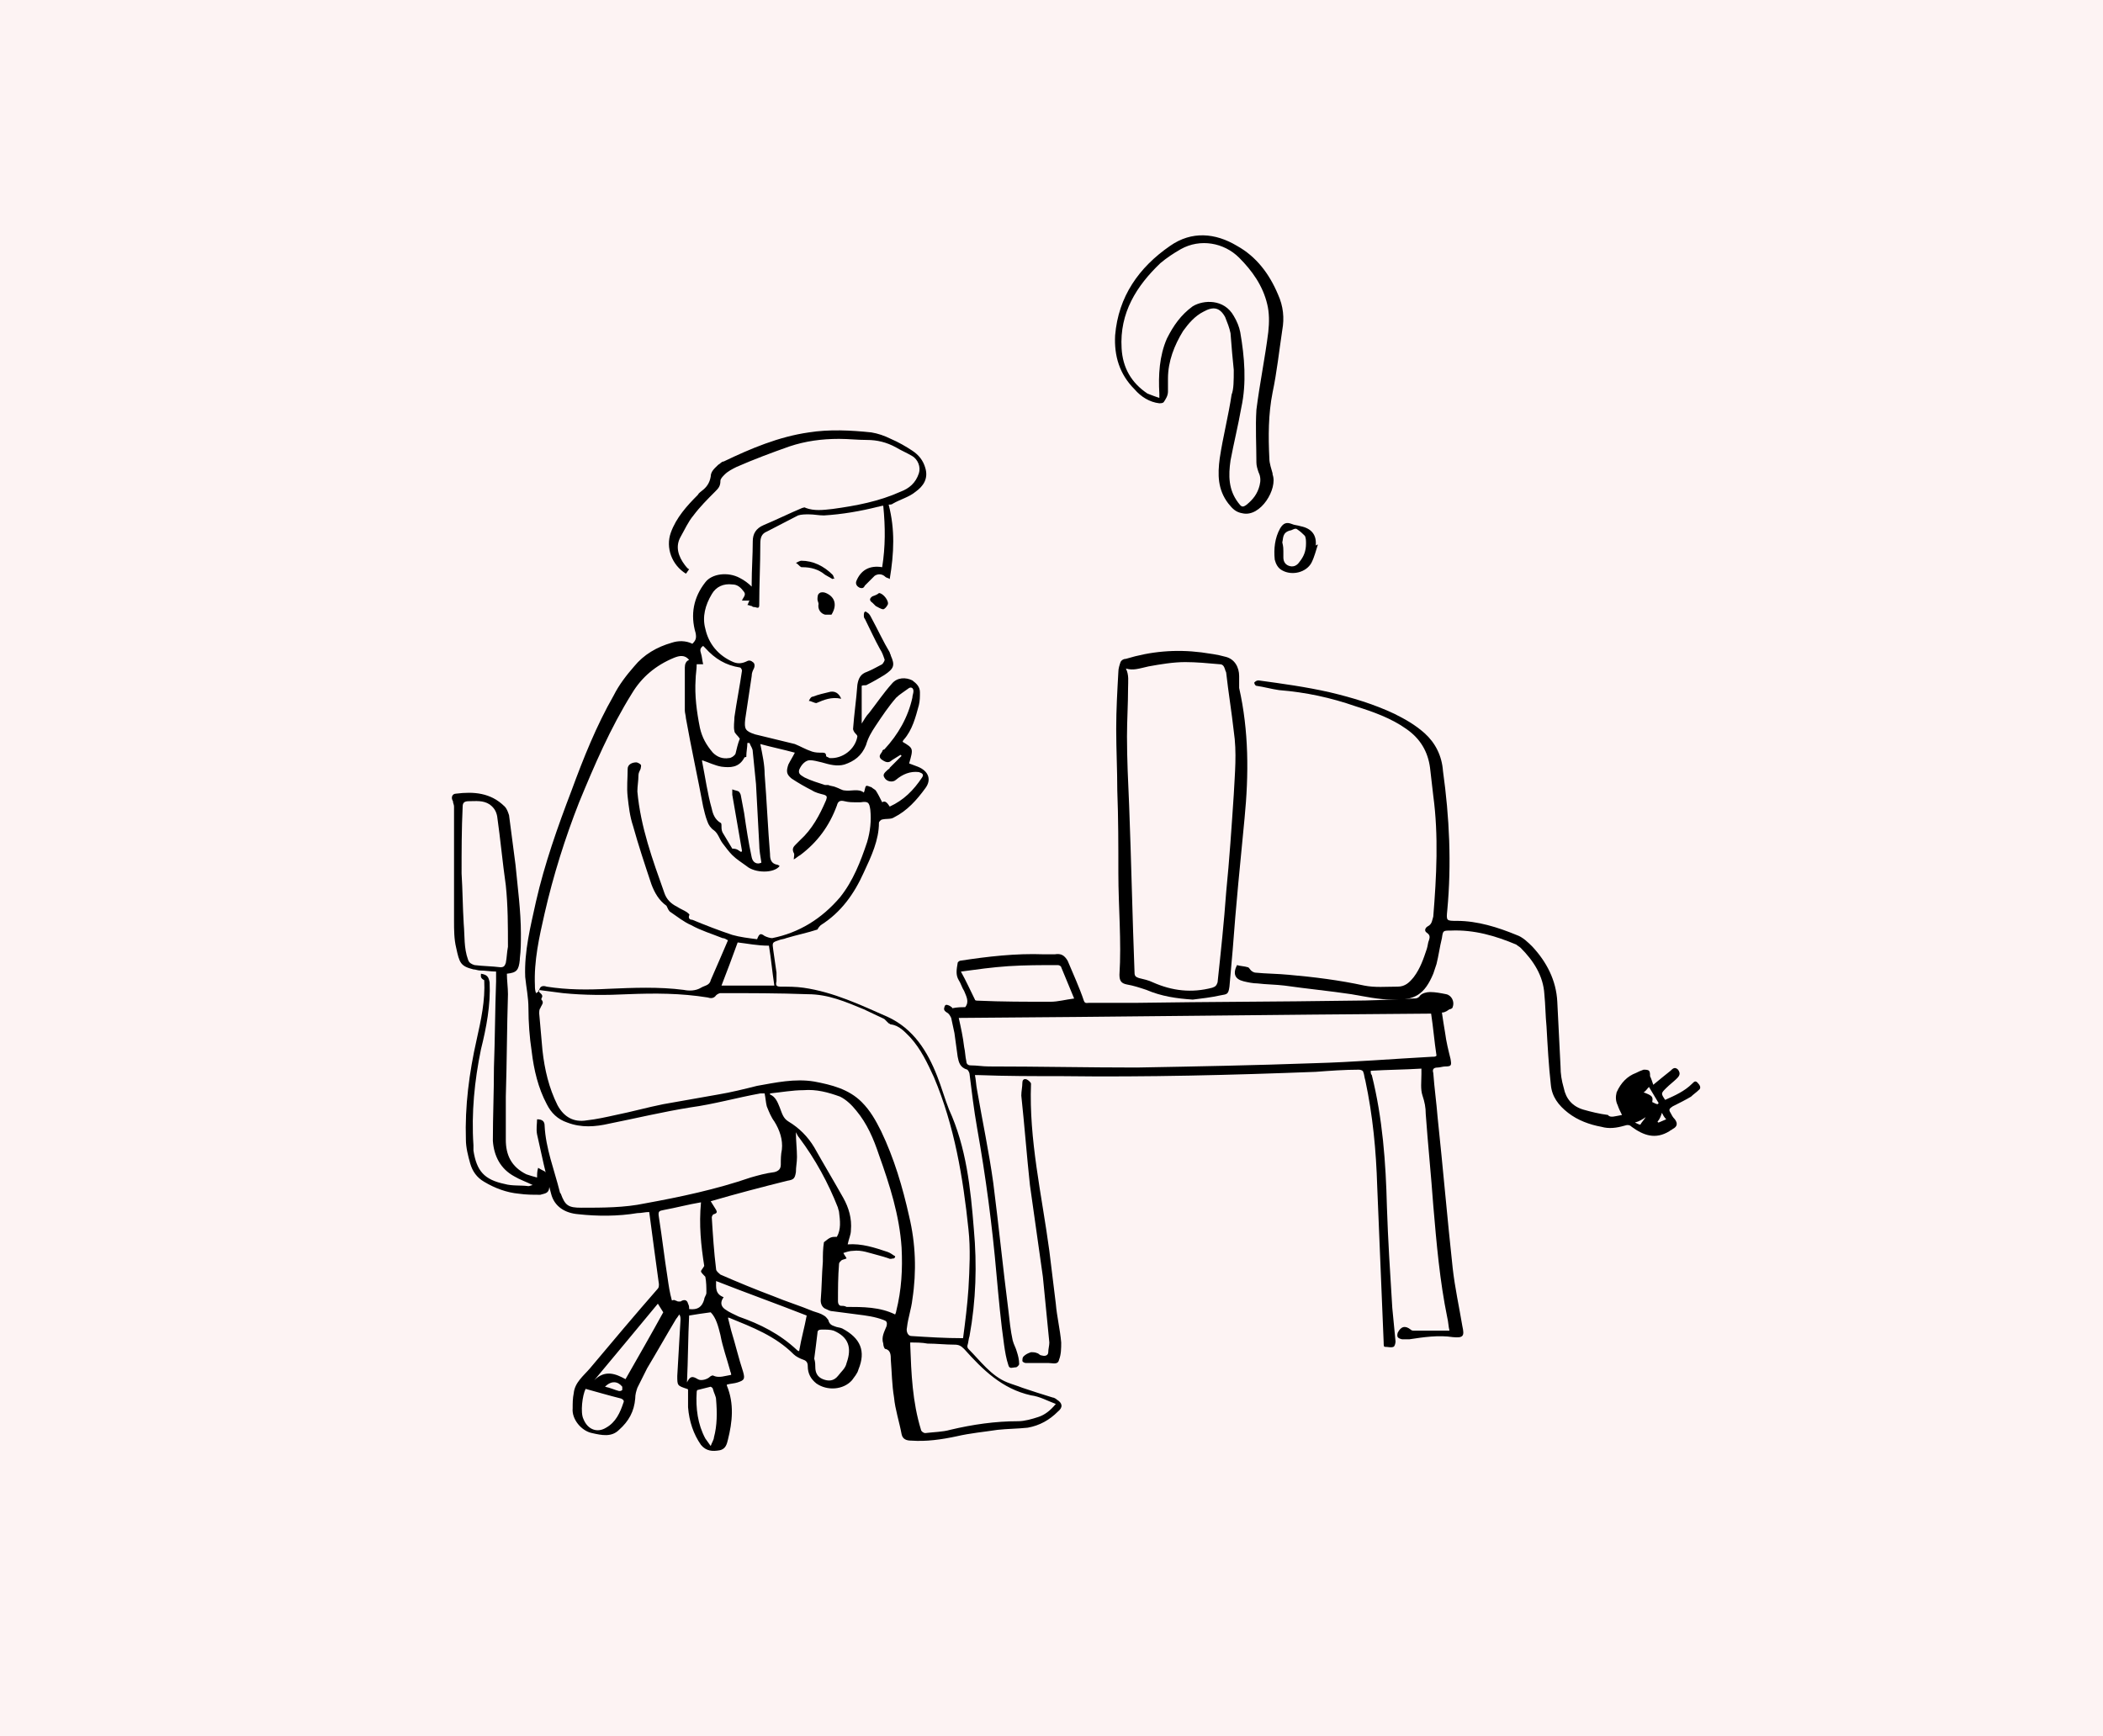 <?xml version="1.0" encoding="utf-8"?>
<!-- Generator: Adobe Illustrator 24.0.1, SVG Export Plug-In . SVG Version: 6.00 Build 0)  -->
<svg version="1.1" id="Layer_1" xmlns="http://www.w3.org/2000/svg" xmlns:xlink="http://www.w3.org/1999/xlink" x="0px" y="0px"
	 viewBox="0 0 195 161" style="enable-background:new 0 0 195 161;" xml:space="preserve">
<style type="text/css">
	.st0{fill-rule:evenodd;clip-rule:evenodd;fill:#FDF3F3;}
</style>
<title>Group 9</title>
<desc>Created with Sketch.</desc>
<g id="Page-1">
	<g id="FAQ_x27_s" transform="translate(-1318, -1120)">
		<g id="Group-9" transform="translate(1318, 1120)">
			<rect id="Rectangle-Copy-3" class="st0" width="195" height="161"/>
			<g>
				<path d="M77.6,114.7c0.4-0.7,0.3-1.5,0.2-2.3c0-0.1-0.1-0.3-0.1-0.4c-0.9-2.3-2.1-4.5-3.6-6.5c-0.1-0.1-0.2-0.3-0.3-0.5
					c0,0.8,0.1,1.6,0.1,2.3c0,0.5-0.1,0.9-0.1,1.4c-0.1,0.6-0.2,0.7-0.8,0.8c-2.4,0.6-4.7,1.2-7.1,1.9c0.2,0.3,0.3,0.5,0.5,0.8
					c0.1,0.2,0.1,0.3-0.2,0.4c-0.1,0-0.2,0.2-0.2,0.3c0.1,1.6,0.2,3.2,0.4,4.8c0,0.2,0.3,0.4,0.4,0.5c1.6,0.7,3.3,1.4,4.9,2
					c1.2,0.5,2.5,0.9,3.7,1.4c0.3,0.1,0.7,0.2,1,0.4c0.2,0.1,0.3,0.3,0.4,0.4c0.1,0.4,0.3,0.5,0.6,0.6c0.2,0.1,0.5,0.1,0.7,0.2
					c1.7,0.9,2.2,2.1,1.5,3.8c-0.1,0.4-0.4,0.7-0.6,1c-0.8,0.9-2.3,1-3.3,0.3c-0.5-0.4-0.8-0.9-0.8-1.6c0-0.3-0.1-0.5-0.4-0.6
					c-0.3-0.1-0.7-0.3-0.9-0.5c-1.7-1.7-3.8-2.5-6-3.4c0,0-0.1,0-0.1,0c0.1,0.4,0.2,0.8,0.3,1.2c0.4,1.3,0.7,2.6,1.1,3.8
					c0.2,0.7,0.1,0.8-0.5,1c-0.3,0.1-0.6,0.1-1,0.2c0,0.1,0,0.1,0,0.1c0.7,1.7,0.5,3.4,0.1,5c-0.1,0.4-0.2,0.9-0.8,1
					c-0.6,0.1-1.2,0.1-1.7-0.5c-0.7-1-1.1-2.2-1.2-3.5c0-0.5,0-1.1,0-1.6c0,0,0-0.1-0.1-0.1c-0.9-0.3-0.9-0.3-0.9-1.2
					c0.1-1.7,0.2-3.5,0.3-5.2c0-0.2,0-0.3-0.1-0.5c-0.1,0.1-0.2,0.3-0.3,0.4c-0.9,1.5-1.8,3.1-2.7,4.6c-0.3,0.6-0.6,1.2-0.9,1.8
					c-0.1,0.3-0.2,0.6-0.2,1c-0.1,1.2-0.6,2.1-1.5,2.9c-0.7,0.7-1.6,0.5-2.5,0.3c-1-0.2-1.9-1.3-1.8-2.3c0-0.5,0-0.9,0.1-1.4
					c0.1-1,0.9-1.6,1.5-2.3c2.1-2.5,4.2-5,6.3-7.4c0.1-0.1,0.1-0.3,0.1-0.4c-0.3-2.2-0.6-4.4-0.9-6.7c-0.4,0-0.7,0.1-1.1,0.1
					c-1.8,0.3-3.7,0.3-5.5,0.1c-1.2-0.1-2.2-0.7-2.5-1.9c-0.5-1.8-0.9-3.7-1.3-5.5c-0.1-0.5,0-1,0-1.4c0.5,0,0.7,0.2,0.7,0.6
					c0.1,2.1,0.9,4.1,1.4,6.1c0,0.1,0.1,0.2,0.1,0.2c0.4,1.1,0.7,1.3,1.9,1.3c2,0,4,0,5.9-0.4c3.3-0.6,6.6-1.3,9.8-2.4
					c0.7-0.2,1.4-0.4,2.2-0.5c0.4-0.1,0.6-0.3,0.6-0.7c0-0.5,0-0.9,0.1-1.4c0.1-0.9-0.2-1.8-0.7-2.6c-0.3-0.4-0.5-0.9-0.7-1.4
					c-0.1-0.4-0.1-0.7-0.2-1.2c-0.1,0-0.2,0-0.4,0c-2.2,0.4-4.3,1-6.5,1.3c-2.5,0.4-5,1-7.5,1.5c-1.3,0.3-2.6,0.4-3.9-0.1
					c-0.9-0.3-1.5-0.9-1.9-1.7c-0.8-1.5-1.2-3.2-1.4-4.9c-0.2-1.3-0.3-2.7-0.3-4c0-1-0.2-1.9-0.3-2.9c-0.1-2.4,0.5-4.7,1-7
					c0.8-3.5,2-6.9,3.3-10.3c1.1-3,2.3-6,3.9-8.8c0.5-1,1.2-1.9,1.9-2.7c0.9-1.1,2.1-1.8,3.5-2.2c0.6-0.2,1.3-0.2,1.9,0.1
					c0.3-0.3,0.4-0.5,0.3-1C64,57,64.3,55.4,65.4,54c0.6-0.8,2.1-1,3.2-0.4c0.4,0.2,0.8,0.5,1.1,0.8c0-0.1,0-0.2,0-0.3
					c0-1.3,0.1-2.6,0.1-3.9c0-0.7,0.3-1.2,1-1.5c1.2-0.5,2.4-1.1,3.6-1.6c0.1,0,0.2-0.1,0.3,0c0.8,0.3,1.6,0.2,2.5,0.1
					c2.2-0.3,4.3-0.7,6.3-1.6c0.8-0.3,1.4-0.8,1.7-1.7c0.2-0.6-0.1-1.3-0.6-1.6c-0.5-0.3-1-0.5-1.5-0.8c-0.9-0.5-1.8-0.7-2.7-0.7
					c-0.9,0-1.7-0.1-2.6-0.1c-1.6,0-3.1,0.2-4.6,0.7c-1.7,0.6-3.3,1.2-4.9,1.9c-0.4,0.2-0.8,0.4-1.1,0.7c-0.2,0.2-0.4,0.4-0.4,0.6
					c0,0.5-0.2,0.7-0.5,1c-0.7,0.7-1.4,1.4-2,2.2c-0.5,0.6-0.8,1.3-1.2,2c-0.5,0.9-0.2,1.8,0.4,2.6c0.1,0.1,0.2,0.3,0.4,0.4
					c-0.1,0.1-0.2,0.3-0.3,0.4c-1.3-0.8-1.9-2.4-1.4-3.8c0.5-1.4,1.5-2.5,2.5-3.5c0.1-0.2,0.3-0.3,0.4-0.4c0.4-0.3,0.7-0.7,0.8-1.3
					c0-0.5,0.4-0.8,0.7-1.1c0.2-0.1,0.3-0.3,0.5-0.3c2.5-1.2,5.1-2.3,7.9-2.7c1.9-0.3,3.9-0.2,5.8,0c0.6,0.1,1.2,0.3,1.8,0.6
					c0.7,0.3,1.4,0.7,2,1.1c0.6,0.4,1,0.9,1.2,1.6c0.3,1-0.2,1.7-0.9,2.2c-0.6,0.5-1.4,0.7-2.1,1.1c-0.1,0.1-0.3,0.1-0.4,0.1
					c0.6,2.3,0.5,4.5,0.1,6.9c-0.1-0.1-0.3-0.1-0.4-0.2c-0.3-0.3-0.7-0.3-1-0.1c-0.3,0.3-0.6,0.6-0.9,0.9c-0.1,0.2-0.2,0.3-0.5,0.2
					c-0.2-0.1-0.4-0.3-0.3-0.6c0.4-1,1.2-1.5,2.4-1.3c0.3-1.9,0.3-3.7,0.1-5.7c-0.2,0-0.4,0.1-0.5,0.1c-1.6,0.4-3.3,0.7-5,0.8
					c-0.5,0-0.9-0.1-1.4-0.1c-0.3,0-0.7,0-1,0.1c-1,0.5-1.9,1-2.9,1.5c-0.5,0.2-0.6,0.6-0.6,1.1c0,1.9-0.1,3.8-0.1,5.7
					c0,0.3-0.1,0.3-0.4,0.2c-0.1,0-0.2,0-0.3-0.1c-0.1,0-0.3-0.1-0.4-0.1c0.1-0.1,0.1-0.3,0.2-0.4c-0.2,0-0.4,0-0.7,0
					c0.1-0.3,0.4-0.5,0.2-0.8c-0.3-0.4-0.6-0.7-1.1-0.7c-0.8-0.1-1.5,0.2-1.9,0.9c-0.6,1-0.9,2.1-0.6,3.2c0.3,1.4,1.2,2.5,2.6,3.1
					c0.5,0.2,0.9,0.1,1.3-0.1c0.2-0.1,0.4,0,0.5,0.1c0.2,0.1,0.2,0.4,0.1,0.6c-0.1,0.2-0.2,0.4-0.2,0.7c-0.2,1.3-0.4,2.7-0.6,4
					c-0.1,0.9,0,1.1,0.9,1.4c1.2,0.3,2.5,0.6,3.7,0.9c0.5,0.2,1,0.5,1.6,0.7c0.3,0.1,0.6,0.1,0.9,0.1c0.2,0,0.4,0,0.4,0.3
					c0,0.1,0.2,0.1,0.3,0.2c1.2,0.1,2.4-0.8,2.6-2c0-0.1-0.1-0.2-0.2-0.3c-0.1-0.1-0.2-0.3-0.2-0.4c0.1-1.4,0.3-2.7,0.4-4.1
					c0.1-0.6,0.3-1,0.9-1.2c0.5-0.2,1-0.5,1.4-0.7c0.1-0.1,0.3-0.4,0.2-0.5c-0.1-0.3-0.2-0.6-0.4-0.9c-0.5-0.9-0.9-1.8-1.4-2.8
					c-0.1-0.1-0.1-0.2-0.1-0.4c0-0.2,0.1-0.4,0.3-0.2c0.2,0.1,0.3,0.3,0.4,0.5c0.6,1.1,1.1,2.2,1.7,3.2c0,0.1,0.1,0.2,0.1,0.3
					c0.4,0.9,0.3,1.2-0.6,1.8c-0.5,0.3-1,0.6-1.6,0.9c-0.1,0.1-0.3,0-0.5,0.1c0,1.1,0,2.3,0,3.5c0.2-0.3,0.4-0.7,0.7-1
					c0.7-0.9,1.3-1.8,2.1-2.7c0.5-0.6,1.3-0.6,1.9-0.3c0.4,0.3,0.7,0.6,0.7,1.1c0,0.4,0,0.8-0.1,1.2c-0.3,1.1-0.6,2.3-1.4,3.2
					c-0.1,0.1-0.1,0.2-0.1,0.2c1,0.6,1,0.6,0.6,2c0.3,0.1,0.5,0.2,0.8,0.3c1,0.4,1.3,1.2,0.7,2c-0.8,1.1-1.7,2.1-2.9,2.7
					c-0.3,0.2-0.7,0.1-1.1,0.2c-0.1,0-0.3,0.2-0.3,0.3c0,1.6-0.7,3.1-1.4,4.6c-0.9,2-2.1,3.7-4,4.9c-0.1,0.1-0.2,0.2-0.3,0.4
					c-0.9,0.3-1.9,0.5-2.9,0.8c-0.2,0.1-0.5,0.1-0.7,0.2c-0.6,0.2-0.6,0.2-0.5,0.9c0.1,0.7,0.2,1.4,0.3,2.1c0,0.3,0,0.6,0,0.8
					c-0.1,0.4,0,0.5,0.4,0.5c0.7,0,1.4,0,2.1,0.1c2.8,0.4,5.3,1.6,7.8,2.7c2.4,1.1,3.7,3.2,4.6,5.5c0.4,1,0.7,2.1,1.1,3.1
					c1.6,3.5,2,7.3,2.3,11.1c0.3,3.3,0.2,6.6-0.4,9.9c-0.1,0.3-0.1,0.6-0.2,0.9c0,0.1,0,0.2,0.1,0.3c1.1,1.1,2.1,2.5,3.6,3.1
					c0.5,0.2,0.9,0.3,1.4,0.5c0.9,0.3,1.8,0.6,2.8,0.9c0.1,0,0.3,0.1,0.4,0.2c0.5,0.3,0.6,0.7,0.1,1.1c-0.8,0.8-1.7,1.3-2.8,1.5
					c-0.9,0.1-1.9,0.1-2.8,0.2c-1.3,0.2-2.5,0.3-3.8,0.6c-1.4,0.3-2.8,0.5-4.2,0.4c-0.4,0-0.8-0.1-0.9-0.6c-0.2-1.1-0.6-2.3-0.7-3.4
					c-0.2-1.2-0.2-2.3-0.3-3.5c0-0.4,0-0.9-0.5-1c-0.1,0-0.2-0.3-0.2-0.5c-0.2-0.6,0.1-1.1,0.3-1.6c0.1-0.4,0-0.5-0.3-0.6
					c-0.8-0.3-1.6-0.4-2.4-0.5c-0.8-0.1-1.5-0.2-2.3-0.3c-0.2,0-0.4-0.1-0.6-0.2c-0.3-0.1-0.5-0.4-0.5-0.8c0.1-1.2,0.1-2.4,0.2-3.6
					c0-0.6,0-1.2,0.1-1.8C77,114.7,77.1,114.7,77.6,114.7z M67.5,87.2C67.3,87.1,67.2,87,67,87c-1-0.4-2-0.7-2.9-1.2
					c-0.7-0.3-1.3-0.8-1.9-1.2c-0.2-0.1-0.3-0.4-0.4-0.6c-0.7-0.5-1.1-1.2-1.4-2c-0.6-1.8-1.2-3.6-1.7-5.4c-0.3-0.9-0.4-1.8-0.5-2.7
					c-0.1-0.9,0-1.7,0-2.6c0-0.4,0.4-0.6,0.8-0.6c0.1,0,0.3,0.1,0.4,0.2c0.1,0.1,0,0.3,0,0.4c-0.1,0.2-0.2,0.4-0.2,0.6
					c0,0.5-0.1,1-0.1,1.5c0.3,3.3,1.4,6.3,2.5,9.4c0.2,0.6,0.6,1,1.2,1.3c0.3,0.2,0.6,0.3,0.9,0.5c0.1,0.1,0.3,0.2,0.2,0.3
					c-0.1,0.3,0.1,0.4,0.3,0.4c1.2,0.5,2.5,1,3.7,1.4c0.7,0.2,1.5,0.3,2.3,0.4c0.2-0.5,0.3-0.6,0.7-0.3c0.2,0.1,0.5,0.2,0.7,0.2
					c2.5-0.5,4.6-1.8,6.3-3.8c1.2-1.5,1.9-3.3,2.5-5.1c0.3-1,0.4-2,0.3-3c-0.1-0.7-0.2-0.8-0.9-0.7c-0.1,0-0.2,0-0.4,0
					c-0.4,0-0.7,0-1.1-0.1c-0.4-0.1-0.6,0-0.7,0.4c-0.7,1.9-1.8,3.4-3.4,4.6c-0.2,0.1-0.4,0.3-0.6,0.4c0-0.2,0.1-0.5,0-0.6
					c-0.2-0.4,0-0.6,0.2-0.8c0.1-0.1,0.3-0.3,0.4-0.4c1.1-1,1.8-2.3,2.4-3.7c0.1-0.3,0.1-0.4-0.2-0.5c-0.4-0.1-0.8-0.2-1.1-0.4
					c-0.6-0.3-1.3-0.7-1.9-1.1c-0.5-0.4-0.5-0.7-0.3-1.3c0.2-0.4,0.4-0.7,0.6-1.1c-1.1-0.3-2.1-0.5-3.2-0.8c0.2,1,0.4,1.9,0.4,2.8
					c0.2,2.5,0.3,5,0.5,7.4c0,0.5,0.1,0.9,0.7,1c0.1,0,0.1,0.1,0.2,0.1C71.8,81,70,81,69.2,80.3c-0.4-0.3-0.9-0.6-1.3-1
					c-0.3-0.3-0.6-0.7-0.9-1.1c-0.3-0.4-0.4-0.9-0.8-1.2c-0.3-0.2-0.5-0.5-0.6-0.8c-0.2-0.5-0.3-1-0.4-1.4c-0.5-2.7-1.1-5.4-1.6-8.2
					c0-0.2-0.1-0.5-0.1-0.7c0-1.3,0-2.7,0-4c0-0.3,0.1-0.6,0.4-0.7c-0.4-0.5-0.9-0.4-1.4-0.2c-1.7,0.7-3,1.8-3.9,3.3
					c-2,3.2-3.5,6.7-4.9,10.1c-1.3,3.3-2.4,6.8-3.2,10.3c-0.5,2.2-1,4.4-0.9,6.7c0,0.2,0,0.4,0.1,0.7c0.2-0.1,0.3-0.2,0.3-0.3
					c0.1-0.4,0.4-0.4,0.7-0.3c1.9,0.3,3.8,0.3,5.7,0.2c2.3-0.1,4.7-0.2,7,0.1c0.5,0.1,1.1,0.1,1.6-0.2c0.3-0.2,0.8-0.2,0.9-0.7
					C66.5,89.5,67,88.4,67.5,87.2z M89.3,124.1c0.2-1.5,0.4-3.1,0.5-4.6c0.1-1.8,0.2-3.7,0-5.5c-0.5-4.8-1.3-9.6-3.2-14.1
					c-0.6-1.3-1.2-2.6-2.2-3.7c-0.5-0.5-1-1.1-1.8-1.2c-0.1,0-0.1-0.1-0.2-0.1c-0.1-0.1-0.3-0.3-0.4-0.4c-0.6-0.3-1.3-0.6-1.9-0.9
					c-1.7-0.7-3.3-1.4-5.2-1.4c-2.7-0.1-5.4-0.1-8.1-0.1c-0.1,0-0.3,0.1-0.4,0.2c-0.2,0.3-0.5,0.3-0.8,0.2c-2.5-0.4-4.9-0.4-7.4-0.3
					c-2,0.1-4,0.1-6-0.1c-0.8-0.1-1.5-0.2-2.3-0.3c0.1,0.1,0.1,0.1,0.1,0.2c0.2,0.2,0.4,0.3,0.2,0.6c0,0,0,0.1,0,0.1
					c0.3,0.3,0,0.5-0.1,0.8c-0.1,0.1-0.1,0.3-0.1,0.5c0.1,1.1,0.2,2.3,0.3,3.4c0.2,1.8,0.6,3.5,1.4,5.1c0.6,1.1,1.5,1.6,2.7,1.4
					c0.9-0.1,1.8-0.3,2.7-0.5c1.5-0.3,2.9-0.7,4.4-1c1.7-0.3,3.4-0.6,5.1-0.9c1.2-0.2,2.4-0.5,3.6-0.8c1.7-0.3,3.5-0.7,5.3-0.4
					c1.6,0.3,3.2,0.7,4.4,1.9c0.8,0.8,1.3,1.7,1.8,2.7c1.2,2.5,2,5.2,2.6,7.9c0.6,2.5,0.7,5.1,0.3,7.7c-0.1,0.9-0.4,1.7-0.5,2.6
					c-0.1,0.4,0.1,0.8,0.4,0.8C86.1,124,87.6,124.1,89.3,124.1z M83,121.9c0.1-0.2,0.1-0.3,0.1-0.3c0.5-2,0.6-3.9,0.5-5.9
					c-0.2-3-1.1-5.8-2.1-8.6c-0.5-1.5-1.1-2.9-2.1-4.1c-0.4-0.5-0.9-1-1.5-1.3c-1.1-0.4-2.2-0.7-3.4-0.6c-1,0-2.1,0.2-3.1,0.3
					c0,0,0,0.1,0,0.1c0.5,0.2,0.7,0.7,0.9,1.2c0.2,0.5,0.3,1,0.8,1.3c1,0.6,1.8,1.4,2.4,2.4c0.9,1.6,1.8,3.1,2.7,4.7
					c0.5,0.9,0.8,1.9,0.7,3c0,0.4-0.2,0.8-0.3,1.3c1.3-0.1,2.5,0.3,3.7,0.7c0.3,0.1,0.5,0.3,0.7,0.4c0,0.1,0,0.1-0.1,0.2
					c-0.2,0-0.3,0.1-0.5,0c-0.3-0.1-0.6-0.2-1-0.3c-0.8-0.2-1.5-0.5-2.3-0.4c-0.3,0-0.6,0.1-0.9,0.2c0.1,0.2,0.2,0.3,0.3,0.5
					c-0.2,0.1-0.4,0.1-0.5,0.2c-0.1,0.1-0.2,0.2-0.2,0.3c-0.1,1.2-0.1,2.4-0.1,3.5c0,0.2,0.1,0.4,0.3,0.4c0.2,0,0.3,0,0.5,0.1
					C80,121.2,81.6,121.2,83,121.9z M84.4,124.5c0,0.1,0,0.2,0,0.2c0.1,2.7,0.2,5.3,1,7.9c0,0.1,0.2,0.3,0.4,0.3
					c0.8-0.1,1.6-0.1,2.3-0.3c2.1-0.5,4.2-0.8,6.3-0.8c0.6,0,1.3-0.2,1.9-0.4c0.6-0.2,1.1-0.6,1.6-1.2c-0.8-0.3-1.5-0.7-2.3-0.8
					c-2.7-0.6-4.5-2.4-6.2-4.3c-0.3-0.3-0.5-0.4-0.9-0.4c-0.8,0-1.7-0.1-2.5-0.1C85.5,124.5,84.9,124.5,84.4,124.5z M83.6,70.1
					c0,0-0.1-0.1-0.1-0.1c-0.3,0.2-0.5,0.3-0.8,0.5c-0.3,0.3-0.6,0.2-1-0.1c-0.3-0.3,0-0.5,0.1-0.7c0-0.1,0.1-0.2,0.2-0.2
					c1.3-1.4,2.2-3,2.6-4.8c0-0.2,0.1-0.4,0.1-0.6c0-0.3-0.2-0.4-0.4-0.3c-0.4,0.3-0.9,0.6-1.2,0.9c-0.7,0.8-1.3,1.7-1.9,2.6
					c-0.4,0.6-0.7,1.1-0.9,1.8c-0.4,1-1.1,1.5-2,1.8c-0.7,0.2-1.4,0-2.1-0.2c-0.4-0.1-0.8-0.2-1.1-0.2c-0.4,0-0.8,0.4-1,0.9
					c-0.1,0.4,0.2,0.5,0.5,0.7c0.6,0.3,1.3,0.5,1.9,0.7c0.1,0,0.2,0,0.3,0c0.2,0.1,0.5,0.1,0.7,0.2c0.3,0.1,0.6,0.3,0.8,0.3
					c0.6,0.1,1.3-0.2,1.8,0.2c0.1-0.2,0.1-0.5,0.2-0.6c0.1-0.1,0.4,0.1,0.5,0.1c0.1,0.1,0.3,0.2,0.4,0.3c0.2,0.3,0.4,0.7,0.6,1.1
					c0.3-0.2,0.5,0.1,0.7,0.4c1.3-0.6,2.2-1.5,3-2.7c0.2-0.3,0-0.4-0.3-0.5c-0.8-0.1-1.5,0.2-2.1,0.7c-0.3,0.3-0.9,0.2-1.1-0.2
					c-0.2-0.3,0.1-0.5,0.3-0.7c0.1-0.1,0.2-0.1,0.2-0.2C82.8,70.9,83.2,70.5,83.6,70.1z M68.6,68.5c-0.2-0.3-0.5-0.5-0.5-0.7
					c-0.1-0.4,0-0.9,0-1.3c0.2-1.4,0.5-2.9,0.7-4.3c0-0.1-0.1-0.3-0.2-0.3c-1.3-0.2-2.3-0.8-3.2-1.8c-0.1-0.1-0.1-0.1-0.2-0.2
					c-0.3,0.2-0.3,0.4-0.2,0.7c0.1,0.3,0.1,0.6,0.2,1c-0.3,0-0.4,0-0.6,0c0,0.5-0.1,1-0.1,1.4c-0.1,1.5,0.1,3,0.4,4.5
					c0.2,0.9,0.6,1.6,1.2,2.3c0.4,0.4,0.9,0.6,1.5,0.5c0.2,0,0.5-0.2,0.6-0.4C68.3,69.5,68.4,69,68.6,68.5z M65,111.5
					c-1.2,0.2-2.3,0.5-3.4,0.7c-0.5,0.1-0.6,0.1-0.5,0.7c0.3,1.9,0.5,3.7,0.8,5.6c0.1,0.7,0.2,1.4,0.4,2.1c0.1,0,0.2-0.1,0.3,0
					c0.1,0,0.2,0.1,0.3,0.1c0.1,0,0.2,0,0.2,0c0.3-0.2,0.6-0.2,0.7,0.2c0.1,0.2,0.1,0.3,0.1,0.5c0.8,0.1,1.2-0.2,1.4-0.9
					c0-0.2,0.2-0.4,0.2-0.6c0-0.5,0-1-0.1-1.5c0,0-0.1-0.1-0.1-0.1c-0.1-0.1-0.3-0.3-0.3-0.4c0-0.1,0.2-0.3,0.3-0.5
					C65,115.5,64.8,113.6,65,111.5z M68.7,79c0,0,0.1,0,0.1-0.1c-0.3-1.7-0.6-3.5-0.9-5.2c0-0.1,0-0.3,0-0.5
					c0.2,0.1,0.4,0.1,0.6,0.2c0.1,0.1,0.2,0.3,0.2,0.4c0.1,0.5,0.2,1.1,0.3,1.6c0.2,1.4,0.4,2.7,0.7,4.1c0.1,0.5,0.5,0.7,0.9,0.5
					c-0.1-0.6-0.2-1.2-0.2-1.7c-0.1-1.9-0.2-3.7-0.3-5.6c-0.1-1-0.2-2-0.3-3c0-0.3-0.2-0.5-0.3-0.8c-0.1,0-0.1,0-0.2,0
					c0,0.4-0.1,0.8-0.1,1.3c0,0-0.2,0-0.2,0.1c-0.5,0.9-1.3,0.9-2.1,0.8c-0.6-0.1-1.2-0.4-1.8-0.6c0,0,0,0,0,0.1
					c0.3,1.5,0.5,3,0.9,4.4c0.1,0.5,0.3,1,0.8,1.3c0.1,0,0.1,0.2,0.1,0.3c0,0.2,0,0.4,0.1,0.6c0.3,0.5,0.6,1,0.9,1.5
					C68.4,78.7,68.5,78.9,68.7,79z M74.8,122c-2.8-1.1-5.6-2.1-8.4-3.2c0,0.6-0.1,1.2,0.7,1.5c-0.3,0.4-0.3,0.8,0.1,1.1
					c0.4,0.3,0.9,0.5,1.3,0.7c2,0.7,3.8,1.6,5.4,3.1c0.1,0.1,0.2,0.1,0.2,0.1C74.3,124.1,74.6,123.1,74.8,122z M63.9,122
					c-0.1,2-0.1,4.1-0.2,6.2c0.3-0.6,0.5-0.6,1-0.3c0.3,0.2,0.9,0,1.1-0.2c0.1-0.1,0.3-0.2,0.4-0.1c0.5,0.2,1,0,1.6-0.1
					c0-0.2-0.1-0.3-0.1-0.4c-0.3-1.1-0.7-2.2-0.9-3.3c-0.2-0.8-0.4-1.6-0.9-2.1C65.1,121.8,64.5,121.9,63.9,122z M68.4,87.4
					c-0.5,1.4-1,2.7-1.5,4c1.6,0,3.2,0,4.9,0c-0.2-1.3-0.3-2.5-0.5-3.7C70.2,87.7,69.3,87.5,68.4,87.4z M61,120.9
					c-1.9,2.3-3.9,4.7-5.9,7.1c1-1,2-0.6,2.9-0.1c1.2-2.1,2.4-4.2,3.5-6.2C61.3,121.4,61.2,121.2,61,120.9z M75.5,126
					C75.5,126,75.6,126,75.5,126c0.1,0.3,0.1,0.6,0.1,0.8c0,0.5,0.2,0.9,0.7,1.1c0.5,0.2,1,0.2,1.4-0.3c0.3-0.4,0.7-0.7,0.8-1.2
					c0.5-1.4,0.2-2.4-1.2-3c-0.3-0.1-0.7-0.1-1.1-0.1c-0.3,0-0.4,0.1-0.4,0.3C75.7,124.5,75.6,125.2,75.5,126z M54.3,128.8
					c-0.3,0.6-0.5,2.2-0.2,2.8c0.4,1,1.3,1.3,2.1,0.8c0.9-0.5,1.3-1.4,1.6-2.3c0.1-0.2,0-0.3-0.2-0.4
					C56.4,129.4,55.4,129.1,54.3,128.8z M65.9,134.1c0.1-0.3,0.3-0.6,0.3-0.8c0.3-1.1,0.3-2.3,0.2-3.5c0-0.3-0.2-0.6-0.3-1
					c0-0.1-0.2-0.2-0.2-0.2c-0.4,0.1-0.8,0.2-1.2,0.3c-0.1,0-0.1,0.2-0.1,0.2c-0.1,1.5,0.1,3,0.8,4.3
					C65.6,133.7,65.7,133.8,65.9,134.1z M56.1,128.6c0.5,0.1,0.9,0.3,1.3,0.4c0.1,0,0.2,0,0.3-0.1c0-0.1,0-0.2,0-0.3
					C57.3,128.1,56.7,128,56.1,128.6z"/>
				<path d="M133.7,93.9c0.1,0.7,0.2,1.3,0.3,1.9c0.1,0.8,0.3,1.6,0.5,2.4c0.1,0.6,0.1,0.7-0.5,0.7c-0.2,0-0.5,0.1-0.7,0.1
					c-0.4,0-0.5,0.2-0.4,0.5c0.1,1.4,0.3,2.8,0.4,4.1c0.5,4.7,0.9,9.4,1.4,14c0.2,1.8,0.6,3.6,0.9,5.4c0.2,0.9,0.1,1.1-0.9,1
					c-1.3-0.2-2.7,0-4,0.2c-0.2,0-0.4,0-0.7,0c-0.4-0.1-0.5-0.2-0.4-0.6c0.3-0.6,0.7-0.7,1.2-0.3c0.1,0.1,0.2,0.1,0.3,0.1
					c1,0,2,0,3,0c0.1,0,0.2,0,0.3,0c-0.1-0.4-0.1-0.8-0.2-1.2c-0.7-3.4-1-6.9-1.3-10.4c-0.2-2.8-0.5-5.7-0.7-8.5
					c0-0.6-0.1-1.1-0.3-1.7c-0.2-0.6-0.1-1.3-0.1-2c0-0.1,0-0.3,0-0.5c-1.6,0.1-3.1,0.1-4.7,0.2c0,0.2,0,0.3,0.1,0.4
					c1,4,1.3,8.1,1.4,12.2c0.1,3.1,0.3,6.2,0.5,9.4c0.1,1,0.2,2.1,0.3,3.1c0,0.2-0.1,0.5-0.2,0.5c-0.2,0.1-0.5,0-0.8,0
					c-0.1,0-0.1-0.2-0.1-0.4c-0.2-4.8-0.4-9.7-0.6-14.5c-0.1-3.3-0.4-6.5-1.1-9.8c-0.1-0.3-0.1-0.6-0.2-0.8c0-0.1-0.2-0.2-0.4-0.2
					c-1.3,0-2.7,0.1-4,0.2c-7.8,0.3-15.7,0.5-23.5,0.4c-2.6,0-5.2,0-7.8-0.1c-0.1,0-0.2,0-0.3,0c0.1,0.5,0.1,0.9,0.2,1.4
					c0.5,2.9,1.1,5.7,1.5,8.6c0.5,3.9,0.9,7.9,1.4,11.8c0.1,0.9,0.2,1.9,0.4,2.8c0.1,0.4,0.3,0.7,0.4,1.1c0.1,0.3,0.2,0.7,0.2,1.1
					c0,0.1-0.2,0.3-0.3,0.3c-0.3,0-0.6,0.2-0.7-0.2c-0.2-0.6-0.3-1.2-0.4-1.9c-0.3-2.1-0.5-4.3-0.7-6.5c-0.4-4.6-1-9.1-1.8-13.6
					c-0.3-1.7-0.5-3.4-0.7-5c0-0.1-0.1-0.3-0.2-0.4C89,99,88.9,98.5,88.8,98c-0.1-0.7-0.2-1.5-0.3-2.2c-0.1-0.5-0.2-0.9-0.3-1.4
					c-0.1-0.2-0.2-0.4-0.4-0.5c-0.3-0.2-0.3-0.3-0.2-0.6c0.1-0.2,0.3-0.1,0.5,0c0.1,0.1,0.2,0.1,0.2,0.2c0.5-0.1,0.9-0.1,1.2-0.1
					c0.4-0.5,0.1-1-0.1-1.5c-0.2-0.3-0.3-0.7-0.5-1c-0.3-0.5-0.2-1-0.1-1.6c0-0.1,0.2-0.2,0.2-0.2c2.6-0.4,5.2-0.7,7.8-0.6
					c0.3,0,0.6,0,1,0c0.6-0.1,0.9,0.1,1.2,0.6c0.5,1.2,1.1,2.5,1.5,3.7c0.1,0.3,0.3,0.2,0.5,0.2c1.5,0,3,0,4.5,0
					c6.5-0.1,13.1-0.1,19.6-0.2c2,0,3.9-0.1,5.9-0.2c0.3,0,0.5,0,0.7-0.3c0.2-0.2,0.6-0.3,0.9-0.3c0.5,0,1,0.1,1.5,0.2
					c0.5,0.1,0.8,0.7,0.6,1.2c0,0.1-0.2,0.2-0.3,0.2C134,93.9,133.8,93.9,133.7,93.9z M132.7,94c-14.6,0.1-29.2,0.3-43.8,0.4
					c0.2,0.9,0.4,1.8,0.5,2.7c0.1,0.4,0.1,0.9,0.2,1.3c0,0.2,0.1,0.4,0.4,0.4c0.6,0,1.1,0.1,1.7,0.1c4.6,0,9.1,0.1,13.7,0.1
					c5.5-0.1,10.9-0.2,16.4-0.4c3.7-0.1,7.3-0.4,11-0.6c0.2,0,0.3,0,0.4-0.1C133,96.6,132.9,95.3,132.7,94z M89.1,90.1
					c0.5,0.9,0.9,1.8,1.3,2.6c0,0.1,0.2,0.1,0.3,0.1c2.2,0.1,4.4,0.1,6.7,0.1c0.7,0,1.4-0.2,2.2-0.3c-0.4-1-0.8-1.9-1.2-2.9
					c0-0.1-0.2-0.2-0.3-0.2c-1.5,0-3.1,0-4.6,0.1C92,89.7,90.6,89.9,89.1,90.1z"/>
				<path d="M150.4,103.4c-0.2-0.4-0.3-0.6-0.4-0.9c-0.2-0.4-0.2-0.8-0.1-1.2c0.4-0.9,1-1.5,1.8-1.8c0.2-0.1,0.4-0.2,0.7-0.3
					c0.2,0,0.4,0,0.5,0.1c0.1,0.1,0.1,0.3,0.1,0.5c0.1,0.2,0.2,0.5,0.3,0.8c0.6-0.5,1.1-0.9,1.6-1.3c0.2-0.2,0.4-0.4,0.7-0.1
					c0.2,0.3,0.2,0.5-0.1,0.8c-0.3,0.3-0.7,0.6-1,0.9c-0.5,0.5-0.5,0.5-0.1,1.1c0.9-0.4,1.8-0.8,2.5-1.5c0.2-0.2,0.3-0.3,0.5-0.1
					c0.2,0.2,0.4,0.5,0.1,0.7c-0.2,0.2-0.5,0.4-0.7,0.6c-0.5,0.3-1.1,0.6-1.7,0.9c-0.3,0.2-0.4,0.3-0.2,0.6c0.1,0.2,0.2,0.4,0.4,0.6
					c0.3,0.4,0.2,0.7-0.2,0.9c-0.1,0.1-0.2,0.1-0.3,0.2c-1.3,0.8-2.4,0.4-3.5-0.4c-0.2-0.2-0.4-0.2-0.7-0.1
					c-0.7,0.2-1.4,0.3-2.1,0.1c-1.1-0.2-2.2-0.6-3.1-1.3c-0.9-0.7-1.5-1.5-1.6-2.6c-0.2-1.8-0.3-3.6-0.4-5.4c-0.1-1-0.1-2-0.2-3
					c-0.1-1.7-1-3.1-2.2-4.3c-0.1-0.1-0.3-0.2-0.4-0.3c-1.9-0.8-3.9-1.4-6.1-1.3c-0.7,0-0.7,0-0.8,0.7c-0.2,0.8-0.3,1.6-0.5,2.4
					c-0.1,0.3-0.2,0.6-0.3,0.9c-0.8,1.9-1.7,2.5-3.8,2.4c-1.3,0-2.6-0.3-3.8-0.5c-2-0.3-4.1-0.5-6.2-0.8c-0.8-0.1-1.7-0.1-2.5-0.2
					c-0.4,0-0.9-0.1-1.3-0.2c-0.8-0.2-1-0.7-0.6-1.5c0.3,0.1,0.7,0.1,1,0.2c0.1,0,0.2,0.2,0.3,0.3c0.1,0.1,0.3,0.2,0.4,0.2
					c1,0.1,2.1,0.1,3.1,0.2c2.3,0.2,4.7,0.5,7,1c1,0.2,2,0.1,3.1,0.1c0.7,0,1.1-0.4,1.5-0.9c0.6-0.8,0.9-1.7,1.2-2.6
					c0.1-0.3,0.1-0.6,0.2-0.8c0.1-0.3,0.1-0.5-0.2-0.7c-0.3-0.2-0.1-0.5,0.1-0.6c0.4-0.2,0.4-0.6,0.5-0.9c0.3-3.7,0.5-7.5,0-11.2
					c-0.1-0.9-0.2-1.7-0.3-2.6c-0.2-1.5-0.9-2.7-2.2-3.6c-1.4-1-3.1-1.6-4.7-2.1c-2.3-0.8-4.6-1.3-7.1-1.5c-0.7-0.1-1.4-0.3-2.1-0.4
					c-0.1,0-0.2-0.2-0.2-0.3c0.1-0.1,0.2-0.2,0.4-0.2c2.2,0.3,4.4,0.6,6.6,1.1c2.1,0.5,4.1,1.1,6,2c1,0.5,1.9,1,2.8,1.8
					c1,0.9,1.6,2.1,1.7,3.5c0.6,4.3,0.8,8.6,0.4,12.9c-0.1,1-0.1,1,0.9,1c1.9,0,3.8,0.6,5.5,1.3c0.6,0.2,1.1,0.7,1.5,1.1
					c1.3,1.4,2.2,3.1,2.3,5.1c0.1,2,0.2,4,0.3,6c0,0.7,0.1,1.3,0.3,2c0.2,1,0.8,1.7,1.8,2c0.7,0.2,1.5,0.4,2.3,0.5
					C149.3,103.7,149.8,103.5,150.4,103.4z M153.7,102.4c0,0,0.1-0.1,0.1-0.1c-0.3-0.5-0.6-1-0.9-1.5c-0.2,0.2-0.3,0.4-0.5,0.5
					c0.8,0.3,0.9,0.4,0.8,0.9C153.4,102.3,153.6,102.4,153.7,102.4z M153.7,104c0,0,0,0.1,0.1,0.1c0.2-0.1,0.5-0.2,0.7-0.3
					c-0.2-0.2-0.3-0.4-0.4-0.6C154,103.5,153.9,103.8,153.7,104z M151.6,104.1c0.2,0.1,0.4,0.2,0.5,0.2c0.1-0.2,0.3-0.4,0.5-0.7
					C152.3,103.8,152,104,151.6,104.1z"/>
				<path d="M110.6,92.7c-1.5-0.1-2.9-0.3-4.3-0.9c-0.6-0.2-1.2-0.4-1.8-0.5c-0.5-0.1-0.7-0.3-0.7-0.9c0.2-3.1-0.1-6.3-0.1-9.4
					c0-2.6,0-5.1-0.1-7.7c0-1.9-0.1-3.8-0.1-5.7c0-1.8,0.1-3.5,0.2-5.3c0-0.3,0.1-0.6,0.2-0.9c0.1-0.2,0.3-0.3,0.5-0.3
					c2.3-0.7,4.6-0.9,7-0.6c0.7,0.1,1.5,0.2,2.2,0.4c0.9,0.2,1.3,1,1.3,1.8c0,0.4,0,0.8,0,1.1c0.9,4,0.9,8,0.5,12.1
					c-0.4,4.1-0.8,8.1-1.1,12.2c-0.1,1.1-0.2,2.3-0.3,3.4c-0.1,0.7-0.2,0.7-0.8,0.8C112.3,92.5,111.4,92.6,110.6,92.7z M104.4,62
					c0.3,0.6,0.2,1.2,0.2,1.8c0,1.5-0.1,3-0.1,4.5c0,2.1,0.1,4.2,0.2,6.4c0.2,5.2,0.3,10.3,0.5,15.5c0,0.3,0.1,0.4,0.4,0.5
					c0.4,0.1,0.9,0.2,1.3,0.4c1.8,0.8,3.6,1,5.5,0.5c0.3-0.1,0.4-0.2,0.5-0.5c0.3-2.8,0.6-5.6,0.8-8.4c0.3-3,0.5-6,0.7-9
					c0.1-2,0.3-3.9,0-5.9c-0.2-1.8-0.5-3.6-0.7-5.4c0-0.1-0.1-0.2-0.1-0.3c-0.1-0.3-0.2-0.5-0.5-0.5c-1.1-0.1-2.2-0.2-3.2-0.2
					c-1.1,0-2.3,0.2-3.4,0.4C105.6,62,105.1,62.2,104.4,62z"/>
				<path d="M44.6,90.3c0.6,0.1,0.7,0.3,0.8,0.8c0.1,2.1-0.3,4.2-0.8,6.2c-0.6,2.9-0.9,5.9-0.7,8.9c0,0.2,0,0.3,0,0.5
					c0.3,1.9,1,2.7,2.9,3.1c0.7,0.2,1.5,0.1,2.2,0.2c0.1,0,0.3-0.1,0.4-0.1c-0.6-0.3-1.2-0.5-1.7-0.8c-1.3-0.7-1.9-1.9-2-3.3
					c0-2.3,0.1-4.5,0.1-6.8c0.1-2.7,0.1-5.3,0.2-8c0-0.3,0-0.6,0-0.9c-0.5,0-1-0.1-1.5-0.1c-0.2,0-0.4-0.1-0.6-0.1
					c-1.2-0.3-1.3-0.6-1.6-2c-0.2-0.8-0.2-1.7-0.2-2.5c0-3.5,0-7.1,0-10.6c0-0.2-0.1-0.3-0.1-0.5c-0.2-0.3-0.1-0.7,0.3-0.7
					c1.6-0.2,3.2-0.1,4.5,1.2c0.2,0.2,0.3,0.5,0.4,0.8c0.2,1.5,0.4,3.1,0.6,4.6c0.2,2.1,0.5,4.3,0.5,6.4c0,0.8,0,1.5-0.1,2.3
					c0,0,0,0.1,0,0.1c-0.1,1-0.3,1.2-1.2,1.3c0,0.6,0.1,1.3,0.1,1.9c-0.1,3.2-0.1,6.3-0.2,9.5c0,1.3,0,2.7,0,4
					c0,1.4,0.5,2.5,1.9,3.2c0.3,0.1,0.6,0.2,1,0.3c0-0.3,0-0.6,0.1-0.9c0.3,0.2,0.6,0.3,0.7,0.4c0.4,0.5,0.4,1.1,0.3,1.6
					c-0.1,0.4-0.5,0.4-0.8,0.5c-0.7,0-1.3,0-2-0.1c-1.1-0.1-2.2-0.5-3.2-1.1c-0.7-0.4-1.1-1-1.3-1.7c-0.2-0.7-0.4-1.5-0.4-2.2
					c-0.1-3.1,0.3-6.2,1-9.3c0.4-1.8,0.8-3.6,0.7-5.5C44.5,90.7,44.6,90.5,44.6,90.3z M42.8,81C42.8,81,42.9,81,42.8,81
					c0.1,1.6,0.1,3.1,0.2,4.7c0.1,1.1,0,2.2,0.4,3.3c0.1,0.3,0.3,0.4,0.6,0.5c0.8,0.1,1.6,0.1,2.4,0.2c0.3,0,0.4-0.1,0.5-0.4
					c0.1-0.5,0.1-1,0.2-1.5c0-1.9,0-3.8-0.2-5.7c-0.3-2.1-0.5-4.3-0.8-6.4c-0.1-0.5-0.3-0.8-0.7-1.1c-0.6-0.4-1.3-0.3-1.9-0.3
					c-0.4,0-0.6,0.1-0.6,0.5C42.8,76.9,42.8,78.9,42.8,81z"/>
				<path d="M114.4,34.3c-0.1-0.9-0.2-2.1-0.3-3.4c-0.1-0.5-0.3-1-0.5-1.5c-0.5-0.9-1.1-1-2-0.5c-0.8,0.4-1.4,1.1-1.9,1.8
					c-0.8,1.3-1.4,2.8-1.4,4.4c0,0.4,0,0.8,0,1.2c0,0.4-0.2,0.7-0.4,1c-0.1,0.1-0.3,0.1-0.4,0.1c-0.9-0.1-1.7-0.6-2.3-1.3
					c-1.4-1.4-1.9-3.1-1.8-5c0.3-3.6,2.2-6.3,5.1-8.3c2-1.4,4.2-1.2,6.2,0c1.8,1,3,2.6,3.8,4.5c0.5,1.1,0.6,2.2,0.4,3.3
					c-0.3,2-0.5,3.9-0.9,5.8c-0.4,2-0.4,4.1-0.3,6.1c0,0.5,0.2,1,0.3,1.4c0,0,0,0,0,0.1c0.5,1.3-1.1,4-2.8,3.6
					c-0.6-0.1-0.9-0.4-1.3-0.9c-1-1.3-1-2.7-0.8-4.2c0.3-2,0.8-3.9,1.1-5.9C114.4,36.1,114.4,35.3,114.4,34.3z M107.5,36.9
					c0-0.2,0-0.3,0-0.4c-0.1-1.7,0-3.5,0.7-5.1c0.6-1.2,1.3-2.2,2.4-3c1-0.6,2.9-0.7,3.8,0.9c0.3,0.5,0.5,1,0.6,1.5
					c0.4,2.3,0.6,4.7,0.1,7c-0.3,1.7-0.7,3.3-1,4.9c-0.2,1.4-0.2,2.7,0.7,3.9c0.3,0.4,0.4,0.5,0.8,0.2c0.6-0.5,1-1,1.2-1.8
					c0.1-0.4,0.1-0.8-0.1-1.2c-0.1-0.3-0.2-0.6-0.2-0.9c0-1.6-0.1-3.3,0-4.9c0.3-2.4,0.8-4.8,1.1-7.2c0.1-0.9,0.1-1.8-0.1-2.6
					c-0.4-1.7-1.4-3.1-2.6-4.3c-1.4-1.4-3.6-1.8-5.4-0.8c-0.7,0.4-1.3,0.8-1.9,1.3c-2.2,2.1-3.8,4.6-3.6,7.9
					c0.1,1.8,0.9,3.2,2.4,4.2C106.9,36.7,107.2,36.8,107.5,36.9z"/>
				<path d="M97.2,126.4c-0.7,0-1.4,0-2.1,0c-0.1,0-0.3-0.1-0.3-0.2c0-0.1,0-0.3,0.1-0.4c0.2-0.2,0.4-0.3,0.7-0.4
					c0.2,0,0.4,0,0.6,0.1c0.1,0,0.2,0.2,0.4,0.2c0.3,0.1,0.6,0,0.6-0.3c0-0.3,0.1-0.6,0.1-0.9c-0.2-2-0.4-4.1-0.6-6.1
					c-0.4-2.8-0.8-5.7-1.2-8.5c-0.3-2.8-0.5-5.5-0.8-8.3c0-0.4,0.1-0.8,0.1-1.2c0-0.2,0.1-0.4,0.4-0.3c0.2,0.1,0.4,0.3,0.4,0.4
					c-0.2,5.2,1,10.3,1.7,15.5c0.2,1.6,0.4,3.3,0.6,4.9c0.1,1.2,0.4,2.4,0.5,3.6c0,0.5,0,1.1-0.2,1.6
					C98.1,126.6,97.6,126.4,97.2,126.4z"/>
				<path d="M122.2,50.5c-0.2,0.6-0.3,1.1-0.6,1.7c-0.5,0.9-1.8,1.2-2.7,0.7c-0.4-0.2-0.6-0.6-0.7-1c-0.1-1,0-2,0.5-2.9
					c0.3-0.5,0.6-0.6,1.1-0.4c0.2,0.1,0.5,0.1,0.8,0.2c1,0.2,1.5,0.8,1.4,1.8C122.1,50.5,122.2,50.5,122.2,50.5z M119,51.1
					c0,0.2,0,0.4,0,0.6c0,0.4,0.2,0.7,0.6,0.8c0.4,0.1,0.7-0.1,0.9-0.4c0.4-0.5,0.6-1,0.6-1.7c0-0.2,0-0.5-0.1-0.7
					c-0.2-0.2-0.4-0.4-0.7-0.6c-0.2-0.2-0.5,0.1-0.7,0.1c-0.7,0.2-0.6,0.7-0.7,1.1C119,50.7,119,50.9,119,51.1z"/>
				<path d="M75.9,56c0-0.1-0.1-0.3-0.1-0.4c0-0.2,0-0.5,0.2-0.6c0.1-0.1,0.4-0.1,0.6,0c0.9,0.4,1,1.2,0.5,2
					C76.9,57,76.7,57,76.5,57C76.1,56.9,75.8,56.5,75.9,56z"/>
				<path d="M77.2,53.7c-0.2-0.1-0.5-0.3-0.7-0.4c-0.6-0.5-1.3-0.7-2.1-0.7c0,0-0.1,0-0.1,0c-0.2-0.1-0.3-0.3-0.5-0.4
					c0.2-0.1,0.4-0.2,0.5-0.2c1.1,0,2.1,0.5,2.9,1.3c0.1,0.1,0.1,0.3,0.2,0.4C77.3,53.6,77.2,53.7,77.2,53.7z"/>
				<path d="M78,64.8c-0.9-0.2-1.6,0.1-2.3,0.4C75.5,65.2,75.2,65,75,65c0.1-0.2,0.2-0.4,0.4-0.4c0.5-0.2,1-0.3,1.4-0.4
					C77.4,64,77.8,64.3,78,64.8z"/>
				<path d="M81.5,55c0.4,0,1,0.8,0.8,1.1c-0.1,0.2-0.3,0.4-0.4,0.4c-0.2,0-0.5-0.2-0.7-0.3c-0.1-0.1-0.2-0.2-0.3-0.3
					c-0.3-0.2-0.3-0.4,0-0.6C81.2,55.2,81.4,55.1,81.5,55z"/>
			</g>
		</g>
	</g>
</g>
</svg>
